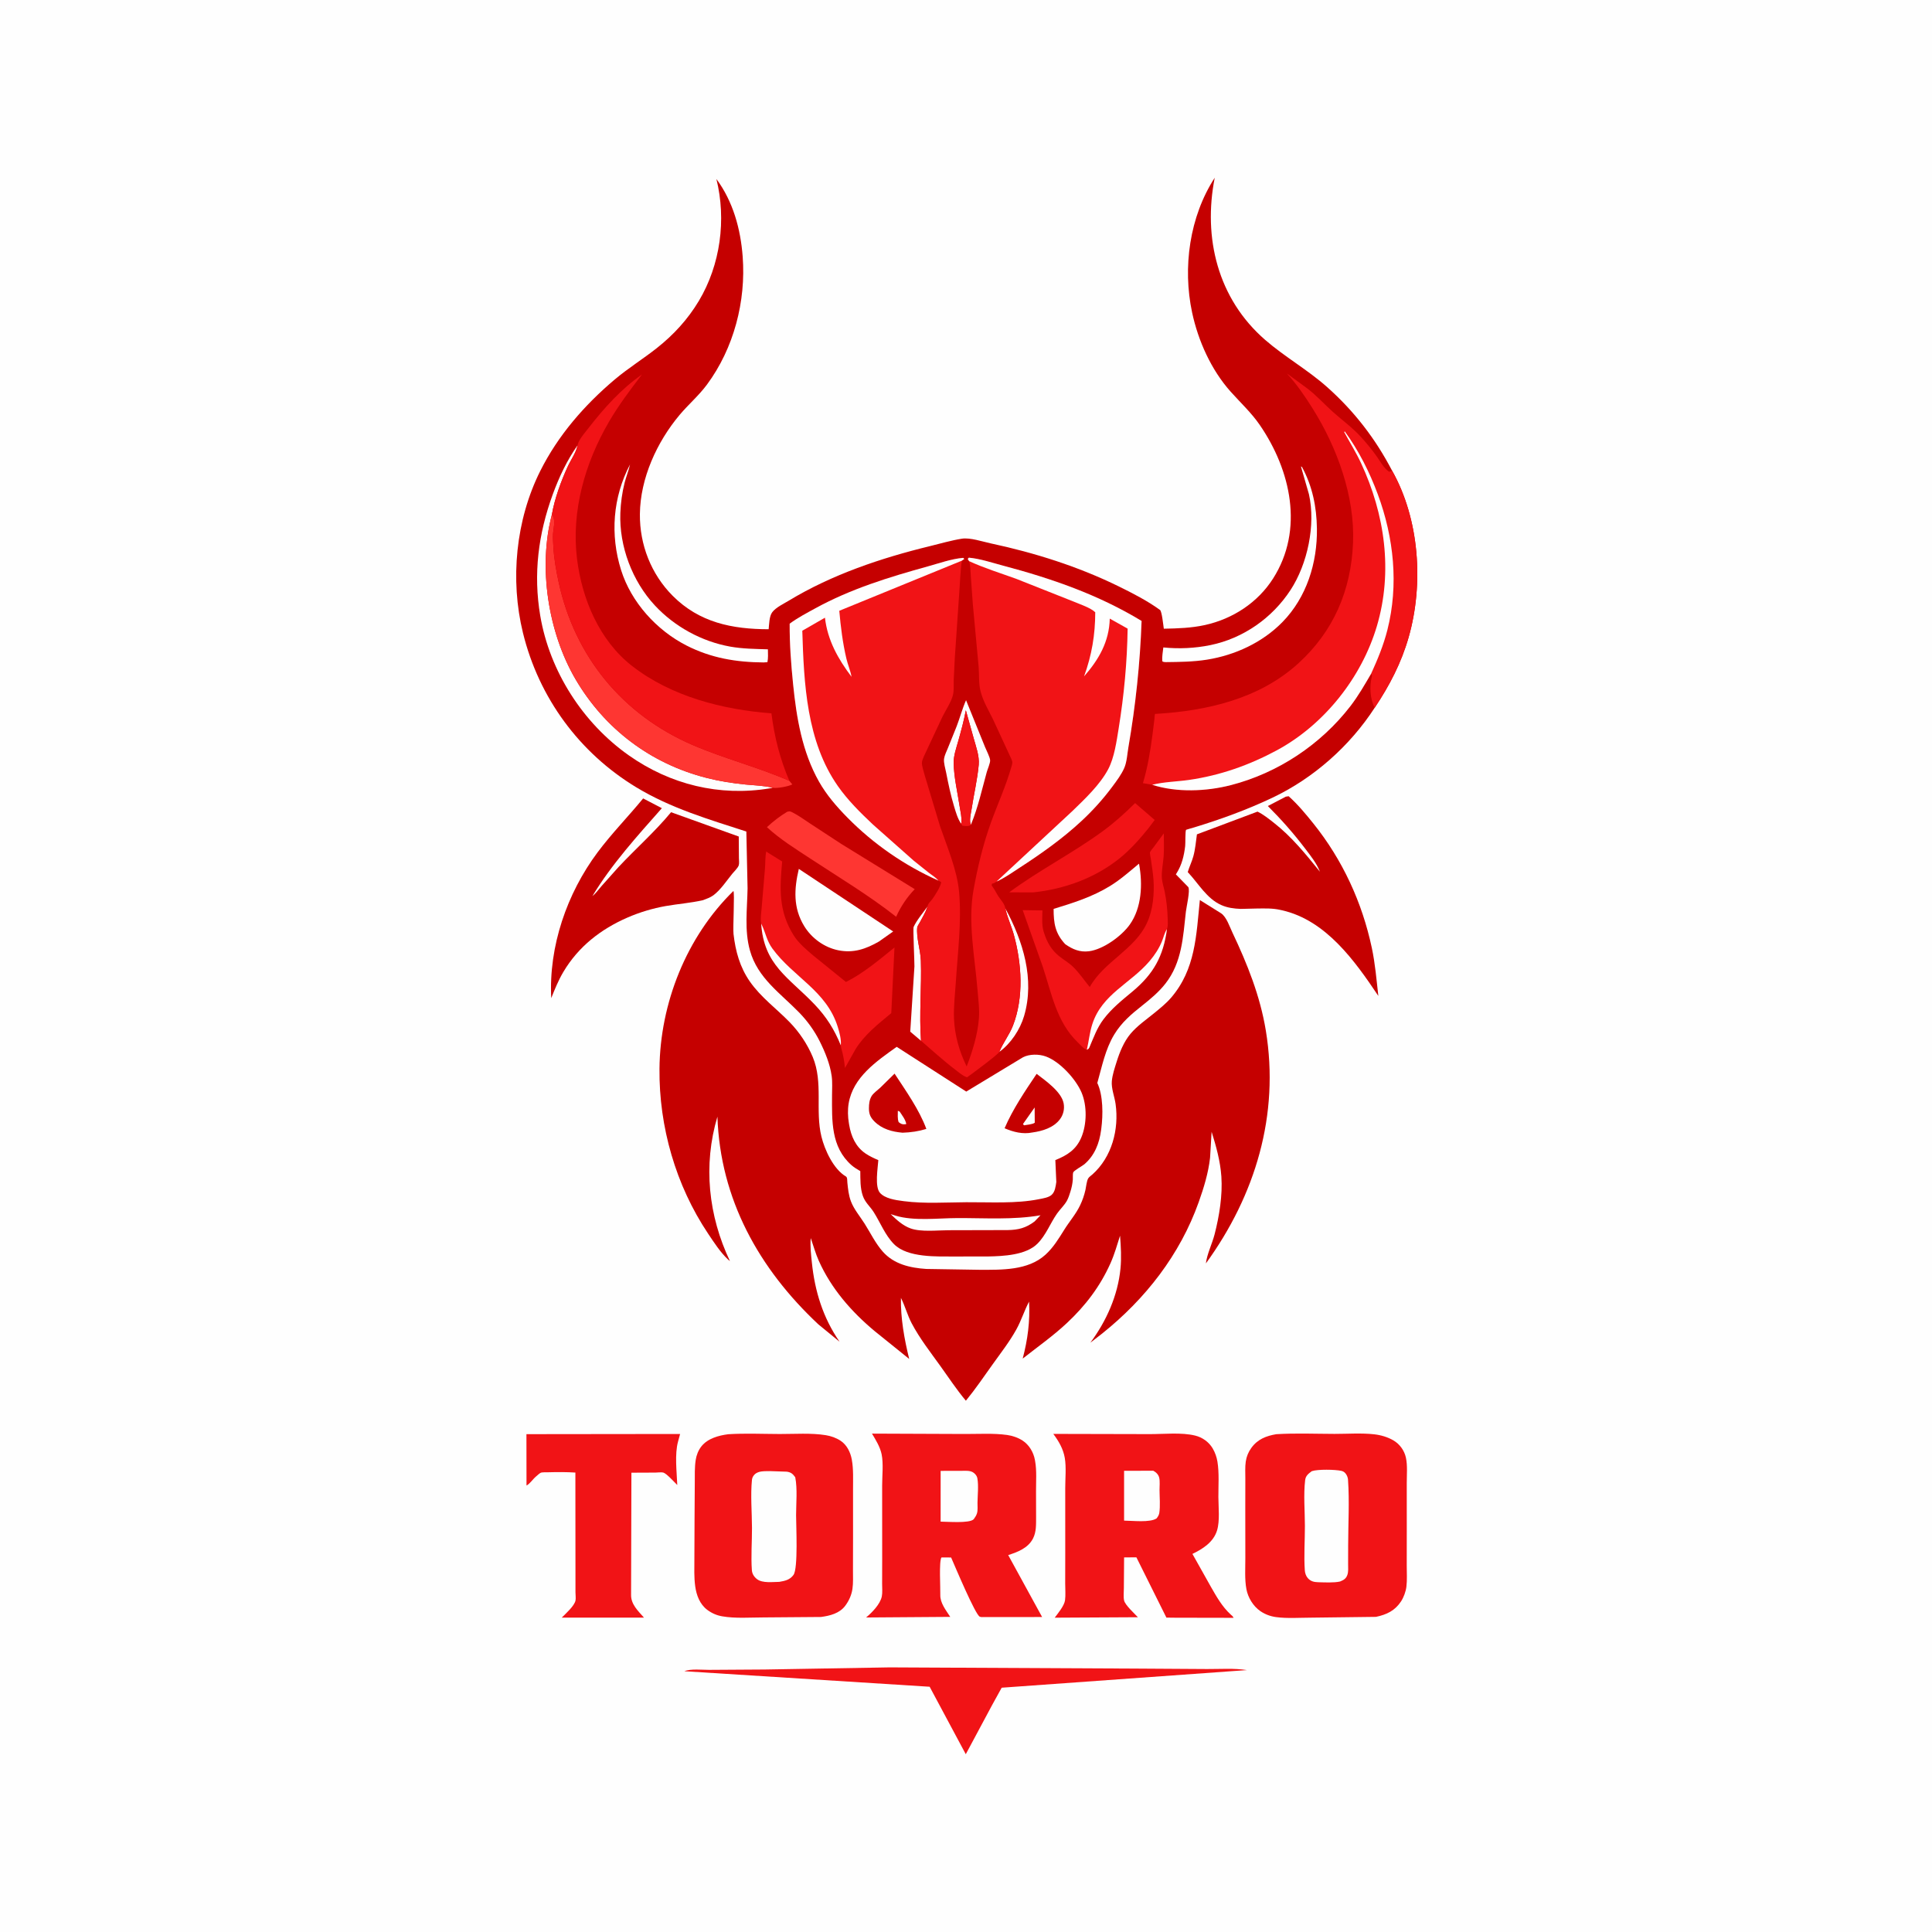 <svg version="1.1" xmlns="http://www.w3.org/2000/svg" style="display: block;" viewBox="0 0 2048 2048" width="1024" height="1024">
<path transform="translate(0,0)" fill="rgb(254,254,254)" d="M -0 -0 L 2048 0 L 2048 2048 L -0 2048 L -0 -0 z"/>
<path transform="translate(0,0)" fill="rgb(241,19,22)" d="M 943.115 1767.49 L 1202.75 1768.76 L 1279.5 1769.24 C 1293.18 1769.32 1308.38 1768.18 1321.83 1770.36 L 1061.83 1789.04 L 1051.59 1807.62 L 1023.77 1859.55 L 985.46 1788.02 L 725.5 1771.57 C 732.111 1768.75 744.386 1770.16 751.574 1770.12 L 810.649 1769.74 L 943.115 1767.49 z"/>
<path transform="translate(0,0)" fill="rgb(197,0,0)" d="M 681.758 846.363 L 701.599 856.71 C 675.748 885.963 648.205 916.288 627.996 949.852 C 631.642 947.008 634.719 942.641 637.773 939.138 L 655.582 919.19 C 673.891 899.628 694.284 881.634 711.359 860.989 L 783.117 886.748 L 783.291 909.565 C 783.3 911.728 783.79 915.336 783.078 917.377 C 782.129 920.097 778.111 923.934 776.251 926.216 C 770.213 933.621 763.819 943.443 756.15 949.091 C 752.991 951.418 748.793 952.845 745.15 954.24 C 732.113 957.197 718.809 958.149 705.665 960.452 C 692.025 962.842 677.875 967.101 665.176 972.633 C 636.823 984.984 613.093 1003.47 597.187 1030.28 C 591.931 1039.13 588.121 1048.53 584.333 1058.08 C 581.585 1003.25 600.906 947.127 633.499 903.465 C 648.419 883.477 665.959 865.629 681.758 846.363 z"/>
<path transform="translate(0,0)" fill="rgb(241,19,22)" d="M 558.043 1520.27 L 720.944 1520.08 L 718.784 1528 C 715.063 1541.49 717.385 1560.04 717.934 1574.17 L 716.891 1573.13 C 714.082 1570.34 706.442 1561.93 703.122 1560.98 C 701.191 1560.43 696.807 1561 694.599 1561.01 L 669.324 1561.12 L 668.972 1690.25 C 668.66 1700.56 676.272 1707.51 682.633 1714.73 L 595.465 1714.76 L 596.186 1714.05 C 600.226 1709.97 608.622 1702.48 610.028 1696.8 C 610.579 1694.57 610.026 1690.34 610.026 1687.9 L 610.019 1665.03 L 609.93 1560.98 C 600.533 1560.36 590.916 1560.42 581.5 1560.66 C 579.668 1560.71 574.76 1560.5 573.237 1561.18 C 571.704 1561.86 569.415 1564.14 568.065 1565.26 C 565.055 1567.75 561.38 1573.23 558.117 1574.71 L 558.043 1520.27 z"/>
<path transform="translate(0,0)" fill="rgb(197,0,0)" d="M 1363.01 844.5 L 1366.01 844.028 C 1375.78 852.776 1384.06 862.788 1392.25 872.986 C 1423.14 911.458 1443.92 956.537 1454.18 1004.77 C 1457.77 1021.65 1459.14 1038.61 1461.08 1055.72 C 1436.25 1018.65 1405.73 975.699 1359.32 965.014 L 1357.5 964.609 C 1349.1 962.645 1340.73 962.99 1332.16 963.073 L 1315.23 963.473 C 1307.97 963.186 1301.13 962.33 1294.44 959.318 C 1279.26 952.481 1270.76 937.086 1259.92 925.387 L 1259.07 924.477 C 1260.71 918.805 1263.39 913.515 1264.97 907.785 C 1267.05 900.282 1267.71 892.152 1268.79 884.45 L 1333.02 860.344 C 1339.17 863.296 1344.99 868.007 1350.34 872.192 C 1369.33 887.034 1384.11 905.434 1399.18 924.048 C 1395.72 915.165 1389.58 907.528 1383.87 900 C 1371.46 883.619 1358.51 868.976 1343.97 854.427 L 1363.01 844.5 z"/>
<path transform="translate(0,0)" fill="rgb(241,19,22)" d="M 1116.54 1519.99 L 1218.68 1520.22 C 1233.77 1520.26 1252.37 1518.2 1266.91 1521.77 C 1274.6 1523.65 1281.48 1528.55 1285.5 1535.39 C 1288.05 1539.73 1289.71 1544.45 1290.53 1549.41 C 1292.49 1561.36 1291.49 1574.79 1291.54 1586.9 C 1291.58 1597.65 1293.27 1612.23 1290.08 1622.45 C 1286.22 1634.84 1274.96 1641.93 1264.03 1647.22 L 1283.47 1681.87 C 1289.47 1692.36 1295.59 1703.27 1304.63 1711.49 C 1305.98 1712.71 1306.92 1713.28 1307.63 1714.96 L 1245.75 1714.84 L 1236.43 1714.73 L 1204.63 1650.84 L 1191.59 1650.92 L 1191.34 1683.5 C 1191.34 1687.39 1190.75 1692.89 1191.58 1696.55 C 1192.7 1701.49 1202.56 1710.38 1206.22 1714.34 L 1118.04 1714.81 C 1121.54 1710.11 1128.18 1702.18 1128.98 1696.34 C 1129.73 1690.79 1129.13 1684.33 1129.15 1678.69 L 1129.21 1646.36 L 1129.19 1577.55 C 1129.18 1567.37 1130.41 1555.46 1128.72 1545.49 C 1127.09 1535.88 1122.28 1527.67 1116.54 1519.99 z"/>
<path transform="translate(0,0)" fill="rgb(254,254,254)" d="M 1191.58 1559.12 L 1222.5 1559.04 C 1225.48 1560.58 1228.07 1563.13 1228.84 1566.56 C 1229.71 1570.41 1229.13 1575.43 1229.15 1579.46 C 1229.18 1587.13 1230.07 1596.34 1228.89 1603.85 C 1228.54 1606.07 1227.39 1607.74 1226.1 1609.5 C 1219.18 1614.32 1200.18 1611.94 1191.58 1611.92 L 1191.58 1559.12 z"/>
<path transform="translate(0,0)" fill="rgb(241,19,22)" d="M 924.344 1519.69 L 1023.15 1520.08 C 1037.73 1520.12 1053.14 1519.12 1067.61 1521.13 C 1073.3 1521.93 1079.18 1523.95 1084 1527.08 C 1090.92 1531.58 1095.54 1539.43 1097.02 1547.44 L 1097.29 1549 C 1099.09 1559.04 1098.19 1570.47 1098.24 1580.7 L 1098.3 1608.06 C 1098.25 1615.85 1098.69 1623.87 1094.97 1631 C 1089.71 1641.08 1078.86 1645.2 1068.74 1648.45 L 1104.7 1714.12 L 1042.75 1714.14 C 1041.2 1714.23 1040.15 1714.29 1038.65 1713.77 C 1034.04 1712.15 1012.21 1660.1 1008.22 1651 L 998 1650.94 C 995.232 1654.98 996.993 1683.48 996.763 1690.5 C 996.477 1699.25 1002.72 1706.81 1007.29 1713.96 L 918.089 1714.6 C 924.37 1709.37 933.059 1700.55 934.755 1692.28 C 935.598 1688.17 935.065 1683.1 935.081 1678.9 L 935.154 1652.65 L 935.117 1574.83 C 935.099 1564.57 936.595 1551.59 934.566 1541.62 C 933.003 1533.93 928.348 1526.33 924.344 1519.69 z"/>
<path transform="translate(0,0)" fill="rgb(254,254,254)" d="M 997.117 1559.19 L 1019.56 1559.14 C 1023.18 1559.15 1027.55 1558.71 1030.87 1560.43 C 1033.39 1561.74 1035.55 1564.3 1036.05 1567.09 C 1037.45 1574.8 1036.29 1585.04 1036.19 1593 C 1036.15 1596.42 1036.64 1600.84 1035.67 1604.08 C 1035 1606.34 1033.86 1608.09 1032.5 1609.98 L 1031.94 1610.64 C 1027.27 1614.95 1004.24 1613.02 997.099 1613 L 997.117 1559.19 z"/>
<path transform="translate(0,0)" fill="rgb(241,19,22)" d="M 771.989 1520.34 C 789.994 1519.21 808.536 1520.06 826.595 1520.11 C 842.361 1520.14 859.792 1518.84 875.321 1521.34 C 880.873 1522.24 886.273 1524.12 890.987 1527.2 C 897.76 1531.62 901.537 1539.49 902.949 1547.22 C 904.835 1557.54 904.223 1568.49 904.255 1578.95 L 904.269 1629.25 L 904.188 1664.49 C 904.154 1670.99 904.558 1677.86 903.632 1684.29 C 902.69 1690.83 899.839 1697.08 895.861 1702.34 C 889.841 1710.29 879.613 1712.84 870.251 1714.06 L 809.454 1714.54 C 795.219 1714.55 779.477 1715.81 765.484 1713.36 C 759.738 1712.36 754.528 1710.08 749.849 1706.6 C 741.78 1700.6 738.259 1691.03 736.93 1681.38 C 735.638 1672.01 736.044 1662.16 736.075 1652.71 L 736.252 1609.74 L 736.498 1571.65 C 736.561 1563.78 736.257 1555.5 737.453 1547.71 C 738.257 1542.47 740.252 1537.32 743.564 1533.15 C 750.208 1524.79 761.844 1521.62 771.989 1520.34 z"/>
<path transform="translate(0,0)" fill="rgb(254,254,254)" d="M 816.304 1559.45 L 834.022 1560.04 C 838.584 1560.69 840.499 1562.44 843.006 1566 C 845.412 1578.44 843.908 1593.41 843.887 1606.14 C 843.869 1616.96 846.209 1662.53 841.124 1669.5 C 837.303 1674.73 832.095 1675.83 826.059 1676.84 C 819.201 1676.89 808.479 1678.4 802.689 1674.12 C 799.535 1671.78 797.304 1668.47 797.016 1664.5 C 795.955 1649.9 797.19 1634.34 797.14 1619.66 C 797.082 1603.12 795.477 1585.05 797.104 1568.67 C 797.309 1566.61 798.246 1564.79 799.636 1563.29 C 803.73 1558.85 810.704 1559.66 816.304 1559.45 z"/>
<path transform="translate(0,0)" fill="rgb(241,19,22)" d="M 1352.85 1520.31 C 1373.26 1519.05 1394.16 1519.94 1414.62 1519.98 C 1428.35 1520 1443.22 1518.89 1456.82 1520.43 C 1463.8 1521.22 1470.98 1523.32 1477.05 1526.86 C 1483.71 1530.75 1488.61 1537.47 1490.29 1545.02 C 1492.17 1553.45 1491.2 1563.55 1491.22 1572.2 L 1491.24 1620.86 L 1491.2 1659.75 C 1491.19 1666.98 1491.72 1674.88 1490.84 1682.05 C 1490.22 1687.09 1488.01 1693.17 1485.23 1697.43 C 1478.76 1707.38 1469.91 1711.57 1458.6 1713.94 L 1389.22 1714.79 C 1377.25 1714.81 1364.45 1715.79 1352.62 1714.19 C 1346.63 1713.38 1340.98 1711.26 1336 1707.84 C 1328.42 1702.62 1322.89 1693.5 1321.23 1684.5 C 1319.28 1673.97 1320.14 1662.24 1320.11 1651.56 L 1320.05 1598.35 L 1320.11 1567.32 C 1320.13 1561.45 1319.7 1555.11 1320.56 1549.3 C 1321.38 1543.85 1323.26 1539.3 1326.46 1534.85 C 1333.06 1525.67 1342.1 1522.15 1352.85 1520.31 z"/>
<path transform="translate(0,0)" fill="rgb(254,254,254)" d="M 1390.54 1559.5 C 1396.95 1557.36 1415.28 1557.67 1422.12 1559.22 C 1424.6 1559.78 1426.29 1561.47 1427.47 1563.63 C 1428.31 1565.18 1428.82 1566.84 1428.95 1568.6 C 1430.55 1591.31 1429.14 1615.18 1429.1 1638 L 1429.05 1657.88 C 1429.04 1661.58 1429.51 1666.02 1428.25 1669.51 C 1426.79 1673.56 1424.32 1674.92 1420.5 1676.47 C 1413.81 1677.96 1404.14 1677.39 1397.21 1677.22 C 1392.8 1677.11 1389.2 1676.22 1386.22 1672.74 C 1384.29 1670.48 1383.35 1667.42 1383.15 1664.5 C 1382.09 1649.16 1383.27 1633.02 1383.25 1617.57 C 1383.24 1601.97 1381.65 1584.31 1383.52 1568.96 C 1384.09 1564.25 1387.03 1562.18 1390.54 1559.5 z"/>
<path transform="translate(0,0)" fill="rgb(197,0,0)" d="M 777.431 944.5 C 778.921 946.518 776.772 983.23 777.564 990.104 C 779.659 1008.3 784.265 1025.22 794.861 1040.43 C 806.627 1057.32 823.093 1069.16 837.253 1083.75 C 847.341 1094.15 855.964 1107.05 861.543 1120.45 C 872.853 1147.62 863.932 1176.94 870.739 1204.81 C 874.203 1219 883.549 1239.42 896.732 1247.13 C 898.377 1248.1 898.028 1251.55 898.221 1253.45 C 898.921 1260.31 899.567 1266.99 902.031 1273.5 C 905.193 1281.86 911.725 1289.54 916.5 1297.09 C 922.755 1306.98 927.974 1317.91 935.753 1326.73 C 947.58 1340.14 964.722 1344.02 981.837 1345.14 L 1038.43 1346.04 C 1061.85 1346.05 1089.68 1346.89 1108.17 1330.09 C 1116.61 1322.42 1122.33 1312.91 1128.31 1303.33 C 1133.83 1294.49 1140.47 1287.09 1145.01 1277.57 C 1147.53 1272.29 1149.31 1267.08 1150.62 1261.38 C 1151.36 1258.13 1151.89 1251.62 1153.67 1248.95 C 1154.6 1247.53 1156.65 1246.16 1157.92 1245.03 C 1178.66 1226.6 1186.34 1197.2 1182.57 1170.25 C 1181.48 1162.48 1177.88 1153.77 1178.59 1146 C 1179.23 1139.14 1181.62 1132.17 1183.66 1125.62 C 1186.85 1115.39 1191.36 1104.23 1198.32 1095.94 C 1205.48 1087.39 1214.9 1081 1223.48 1073.97 C 1229.66 1068.91 1236.17 1063.7 1241.39 1057.63 C 1267.3 1027.47 1268.07 991.734 1271.9 954.094 L 1294.45 968.162 C 1300.19 972.1 1303.46 982.307 1306.38 988.462 C 1322.27 1021.95 1335.79 1055.71 1341.84 1092.5 C 1356.51 1181.71 1330.75 1267.04 1278.31 1339.26 C 1279.43 1329.49 1285 1318.24 1287.51 1308.5 C 1292.48 1289.18 1296.09 1267.07 1294.7 1247.14 C 1293.55 1230.81 1289.22 1215.26 1284.36 1199.73 L 1282.71 1227.34 C 1280.9 1243.41 1276.06 1259.21 1270.65 1274.38 C 1250.79 1330.1 1214.21 1376.9 1168.36 1413.59 L 1155.82 1423.32 C 1172.79 1400.49 1184.94 1373.34 1187.74 1344.87 C 1188.9 1333.12 1188.19 1321.63 1187.3 1309.9 C 1184.13 1319.82 1181.44 1329.51 1177.17 1339.07 C 1166.13 1363.75 1150.57 1384.15 1130.88 1402.56 C 1116.46 1416.06 1099.65 1427.94 1084.1 1440.17 C 1089.41 1420.09 1091.98 1400.56 1090.86 1379.77 C 1085.77 1389.31 1082.67 1399.74 1077.35 1409.31 C 1070.1 1422.35 1061.11 1433.86 1052.47 1445.94 C 1043.12 1459 1034.06 1472.39 1023.88 1484.81 C 1014.05 1473.11 1005.72 1460.41 996.819 1448.02 C 986.219 1433.27 975.005 1418.96 966.469 1402.85 C 961.828 1394.08 959.473 1384.53 955.02 1375.81 C 954.604 1397.25 958.644 1419.73 963.788 1440.53 L 927.15 1411 C 902.507 1390.45 881.113 1365.94 867.937 1336.44 C 864.492 1328.73 862.211 1320.38 859.436 1312.4 C 858.624 1321.03 859.728 1329.74 860.61 1338.34 C 863.729 1368.8 872.452 1396.94 889.931 1422.23 L 867.488 1403.86 C 804.476 1344.83 763.451 1271.22 760.488 1183.69 C 745.152 1235.16 750.922 1288.78 773.754 1336.79 L 771.846 1335.23 C 763.578 1327.48 756.886 1317.07 750.612 1307.7 C 716.355 1256.54 698.491 1194.35 699.076 1132.87 C 699.735 1063.49 727.61 993.21 777.431 944.5 z"/>
<path transform="translate(0,0)" fill="rgb(197,0,0)" d="M 1457.22 750.258 C 1430.82 790.942 1392.39 824.977 1348.53 845.748 C 1321.74 858.435 1293.26 868.81 1264.91 877.35 C 1264 877.624 1257.37 879.492 1257.28 879.628 C 1256.27 881.264 1256.7 893.868 1256.33 896.925 C 1255.08 907.247 1252.85 916.695 1247.28 925.569 L 1246.46 926.863 L 1259.67 940.393 C 1261.74 944.025 1257.64 961.528 1257.1 966.319 C 1254.07 993.237 1252.96 1020.15 1235.5 1042.54 C 1228.6 1051.39 1219.83 1058.78 1211.06 1065.71 C 1199.35 1074.96 1188.95 1083.72 1181.12 1096.66 C 1171.54 1112.5 1168.19 1130.47 1163.19 1148 C 1169.48 1161.2 1169.3 1181.91 1167.44 1196.17 L 1167.19 1198 C 1165.36 1211.94 1160.41 1224.73 1149.51 1234.13 C 1147.43 1235.93 1138.25 1240.82 1137.6 1242.93 C 1137.04 1244.74 1137.38 1248.33 1137.23 1250.34 C 1136.9 1254.87 1135.94 1259.24 1134.57 1263.56 C 1133.61 1266.61 1132.58 1269.82 1131.07 1272.64 C 1128.4 1277.6 1123.75 1281.79 1120.5 1286.43 C 1113.18 1296.88 1108.93 1309.11 1099.73 1318.35 C 1087.6 1330.52 1063.62 1331.59 1047.45 1331.9 L 1012.9 1331.95 C 993.791 1331.86 962.117 1333.52 947.634 1318.8 C 938.172 1309.18 933.261 1296.07 926.112 1284.81 C 922.109 1278.51 917.047 1274.83 914.54 1267.38 C 911.74 1259.06 912.075 1250.1 911.946 1241.43 C 908.725 1239.54 905.481 1237.63 902.668 1235.16 C 880.609 1215.78 881.97 1187.83 881.993 1161.2 C 881.998 1154.53 882.537 1147.3 881.627 1140.71 C 879.858 1127.91 874.611 1115.16 868.862 1103.67 C 863.347 1092.66 855.88 1082.31 847.299 1073.47 C 827.131 1052.7 803.211 1036.93 794.975 1007.56 C 788.958 986.093 792.094 963.61 792.459 941.688 L 791.161 881.452 C 750.995 868.459 711.219 856.764 674.739 834.735 C 614.147 798.146 571.185 739.627 554.345 670.815 C 540.582 614.576 546.669 551.182 572.691 499.25 C 591.616 461.482 619.383 429.57 651.468 402.435 C 665.615 390.471 681.477 380.632 696.023 369.173 C 713.92 355.075 729.064 338.614 740.791 319.014 C 763.695 280.736 770.118 232.829 759.411 189.731 C 777.115 213.663 785.037 242.64 787.271 272.02 C 790.871 319.39 777.869 369.258 749.424 407.668 C 740.709 419.436 729.815 428.637 720.475 439.75 C 696.332 468.473 678.665 507.092 678.309 545 C 678.005 577.286 690.168 608.558 713.018 631.517 C 741.339 659.975 776.155 666.97 814.801 667.014 C 815.343 661.766 815.405 653.32 818.55 649.076 C 822.376 643.915 830.654 640.064 836.113 636.755 C 881.677 609.135 934.124 591.461 985.64 578.953 C 996.795 576.245 1008.32 572.831 1019.61 571.041 C 1028.32 569.662 1041.42 574.123 1050 575.955 C 1096.75 585.938 1142.83 600.483 1185.79 621.542 C 1200.57 628.788 1216.31 636.869 1229.65 646.577 C 1231.7 648.071 1233.13 663.004 1233.69 666.45 C 1248.43 666.184 1262.87 665.752 1277.34 662.553 C 1306.83 656.031 1333.27 638.809 1349.54 613.228 C 1382.48 561.463 1368.36 498.502 1335.45 450.531 C 1326.47 437.44 1314.84 426.752 1304.33 414.945 C 1283.87 391.944 1270.11 361.265 1263.7 331.328 C 1253.49 283.583 1260.92 229.611 1287.66 188.421 C 1275.11 252.028 1290.78 316.571 1341.1 360.28 C 1361.91 378.36 1386.1 391.897 1406.73 410.246 C 1435.47 435.818 1457.98 464.932 1475.73 499.047 C 1504.74 550.572 1509.28 619.065 1493.28 675.306 C 1485.52 702.578 1472.93 726.759 1457.22 750.258 z"/>
<path transform="translate(0,0)" fill="rgb(254,254,254)" d="M 1065.76 963.057 C 1084.43 997.6 1097.08 1038.05 1085.56 1077.06 C 1081.33 1091.39 1071.5 1106.26 1059.33 1115.03 C 1063.19 1105.47 1069.91 1097.1 1073.77 1087.22 C 1085.45 1057.21 1083.12 1021.39 1074.69 990.83 C 1072.19 981.772 1068.1 973.195 1065.98 964.073 L 1065.76 963.057 z"/>
<path transform="translate(0,0)" fill="rgb(254,254,254)" d="M 976.315 1103.26 L 964.903 1093.61 L 969.334 1024.42 C 969.406 1019.71 967.763 984.182 968.426 982.695 C 971.573 975.646 978.615 967.368 983.146 961.033 L 982.864 961.883 C 980.995 967.309 977.965 972.254 975.304 977.322 C 974.657 978.556 972.451 981.753 972.315 983.01 C 971.143 993.851 975.759 1007.02 976.139 1018.3 C 977.084 1046.43 974.218 1075.3 976.315 1103.26 z"/>
<path transform="translate(0,0)" fill="rgb(254,254,254)" d="M 944.133 1287.01 L 949.28 1288.62 C 968.717 1294.57 994.304 1291.28 1014.65 1291.21 C 1043.65 1291.1 1074.45 1293.25 1102.99 1288.22 L 1096.73 1294.77 C 1087.48 1301.76 1079.44 1303.77 1068.05 1303.94 L 1005.63 1304.09 C 993.78 1304.1 976.482 1306.15 965.366 1302.22 C 957.068 1299.29 950.315 1293.02 944.133 1287.01 z"/>
<path transform="translate(0,0)" fill="rgb(254,254,254)" d="M 1018.84 873.165 C 1015.18 867.891 1013.32 861.255 1011.47 855.16 C 1007.85 843.261 1005.33 831.196 1002.95 819 C 1002.16 814.935 1000.16 808.446 1000.73 804.37 C 1001.25 800.671 1003.34 796.566 1004.75 793.121 L 1014.09 769.921 C 1017.57 760.875 1020.14 751.061 1024.05 742.248 L 1044.25 792.045 C 1045.56 795.371 1049.42 802.599 1049.58 805.973 C 1049.72 808.92 1046.84 815.412 1045.99 818.5 C 1040.94 836.82 1036.74 855.898 1029.49 873.513 L 1029.16 874.213 C 1027.21 869.905 1029.16 862.656 1029.88 857.945 C 1032.25 842.311 1036.07 826.404 1037.5 810.67 C 1038.34 801.37 1034.46 791.044 1032.01 782.162 L 1023.84 752.925 C 1021.76 763.937 1018.84 774.617 1015.82 785.394 C 1013.75 792.771 1010.79 801.037 1010.92 808.746 C 1011.19 823.921 1015 839.855 1017.27 854.888 C 1018.03 859.977 1019.82 867.143 1019.07 872.167 L 1018.84 873.165 z"/>
<path transform="translate(0,0)" fill="rgb(241,19,22)" d="M 1018.84 873.165 L 1019.07 872.167 C 1019.82 867.143 1018.03 859.977 1017.27 854.888 C 1015 839.855 1011.19 823.921 1010.92 808.746 C 1010.79 801.037 1013.75 792.771 1015.82 785.394 C 1018.84 774.617 1021.76 763.937 1023.84 752.925 L 1032.01 782.162 C 1034.46 791.044 1038.34 801.37 1037.5 810.67 C 1036.07 826.404 1032.25 842.311 1029.88 857.945 C 1029.16 862.656 1027.21 869.905 1029.16 874.213 L 1028.24 874.967 C 1025.74 876.124 1022.6 875.582 1020.02 875.226 L 1018.84 873.165 z"/>
<path transform="translate(0,0)" fill="rgb(254,254,254)" d="M 667.858 492.34 C 666.431 498.863 663.784 505.135 662.138 511.625 C 659.49 522.071 658.001 533.047 657.595 543.803 C 656.266 579.019 670.211 616.03 694.187 641.8 C 715.054 664.228 743.729 679.978 773.961 685.417 C 787.157 687.792 800.648 687.894 814.012 688.314 C 814.066 692.823 814.428 697.492 813.5 701.922 L 809.5 702.215 C 780.377 702.007 753.981 697.633 727.797 684.312 C 696.089 668.181 669.104 638.454 658.379 604.313 C 646.617 566.869 649.593 527.088 667.858 492.34 z"/>
<path transform="translate(0,0)" fill="rgb(254,254,254)" d="M 1379.06 494.5 L 1380.13 494.987 C 1391.21 515.382 1395.65 537.169 1395.99 560.238 C 1396.52 596.553 1385.11 633.234 1359.35 659.517 C 1338.17 681.117 1309.21 694.505 1279.48 699.263 C 1264.98 701.586 1250.4 701.717 1235.75 701.883 C 1233.89 701.86 1233.62 701.791 1232.06 701 C 1231.69 696.14 1232.61 691.146 1233.17 686.316 C 1249.79 687.972 1266.8 687.194 1283.14 683.825 C 1317.98 676.637 1348.58 655.147 1367.97 625.5 C 1386.08 597.808 1394.83 556.429 1387.54 523.928 L 1379.06 494.5 z"/>
<path transform="translate(0,0)" fill="rgb(241,19,22)" d="M 1203.26 851.294 L 1224.04 869.194 L 1217.08 878.398 C 1208.17 889.427 1198.11 900.774 1187.02 909.695 C 1160.73 930.823 1128.5 942.461 1095.25 945.973 L 1069.82 945.901 C 1101.29 922.608 1136.7 904.601 1168.42 881.5 C 1181.04 872.309 1192.19 862.262 1203.26 851.294 z"/>
<path transform="translate(0,0)" fill="rgb(254,254,254)" d="M 846.781 921.063 L 946.824 987.402 L 931.69 998.078 C 917.884 1006 904.63 1010.63 888.449 1007.3 C 873.646 1004.25 860.346 994.532 852.5 981.718 C 840.638 962.346 841.779 942.373 846.781 921.063 z"/>
<path transform="translate(0,0)" fill="rgb(254,254,254)" d="M 1207.33 915.556 L 1207.54 916.285 C 1211.37 937.255 1210.31 962.263 1197.6 980.121 C 1188.88 992.363 1169.52 1006.41 1154.38 1008.37 C 1144.7 1009.62 1136.8 1006.26 1129.15 1000.83 C 1118.47 989.295 1116.88 978.636 1116.87 963.464 C 1137.67 957.115 1157.86 950.747 1176.58 939.27 C 1187.56 932.531 1197.46 923.805 1207.33 915.556 z"/>
<path transform="translate(0,0)" fill="rgb(254,254,254)" d="M 819.115 835.042 L 816.007 835.688 C 762.735 844.506 710.517 831.72 666.511 800.682 C 617.714 766.264 582.641 711.5 572.682 652.698 C 565.176 608.381 570.605 566.002 585.966 524 C 592.554 505.987 601.1 487.743 612.238 472.063 C 610.795 479.64 605.036 487.559 601.789 494.653 C 594.682 510.187 587.892 528.723 584.994 545.559 C 570.252 601.32 581.128 670.507 610.021 719.906 C 640.884 772.674 689.79 809.557 749.125 824.643 C 762.761 828.111 776.288 830.235 790.269 831.633 C 799.787 832.586 809.835 832.756 819.115 835.042 z"/>
<path transform="translate(0,0)" fill="rgb(254,54,50)" d="M 834.473 860.5 C 837.175 859.864 837.401 859.859 840 861.157 C 846.502 864.405 852.777 869.084 858.901 873.065 L 891.885 894.645 L 969.655 942.546 C 961.282 951.29 954.91 960.823 949.946 971.805 C 921.352 949.242 889.273 930.056 858.83 910.039 C 843.077 899.681 826.871 889.671 812.982 876.837 C 819.609 870.67 826.7 865.148 834.473 860.5 z"/>
<path transform="translate(0,0)" fill="rgb(254,54,50)" d="M 819.115 835.042 C 809.835 832.756 799.787 832.586 790.269 831.633 C 776.288 830.235 762.761 828.111 749.125 824.643 C 689.79 809.557 640.884 772.674 610.021 719.906 C 581.128 670.507 570.252 601.32 584.994 545.559 L 586.089 547.162 C 589.034 552.001 586.464 561.066 586.208 566.5 C 586.007 570.767 586.388 575.213 586.606 579.482 C 587.238 591.875 589.519 604.674 592.128 616.793 C 609.149 695.858 659.847 757.61 734.11 789.68 C 767.574 804.132 803.324 813.103 836.755 827.698 L 839.875 831.5 C 836.406 833.549 823.105 836.067 819.115 835.042 z"/>
<path transform="translate(0,0)" fill="rgb(241,19,22)" d="M 1152.11 1112.76 L 1150.47 1112.13 C 1147.66 1110.58 1144.59 1106.96 1142.28 1104.73 C 1119.92 1083.18 1114.68 1052.8 1105.29 1024.52 L 1084.1 964.778 L 1105.01 965.094 C 1104.91 972.261 1104.17 980.655 1106.3 987.544 L 1106.79 989 C 1109.76 998.626 1114.53 1006.93 1122.43 1013.35 C 1127.4 1017.4 1133.01 1020.48 1137.62 1025 C 1144.06 1031.31 1149.44 1039.32 1155.16 1046.31 C 1170.27 1019.27 1202.84 1006.56 1215.7 978.581 L 1216.31 977.213 C 1222.19 964.291 1223.74 947.076 1222.77 933 C 1222.26 925.531 1221.02 918.128 1219.97 910.721 C 1219.8 909.455 1218.69 904.423 1219.07 903.406 C 1219.64 901.879 1221.92 899.4 1222.93 897.987 L 1233.68 883.404 C 1233.71 891.461 1234.07 899.701 1233.51 907.735 C 1233 915.018 1231.05 923.852 1231.64 931.003 C 1232.02 935.695 1233.67 940.53 1234.61 945.157 C 1236.56 954.747 1237.58 964.572 1237.82 974.35 C 1237.9 977.882 1238.31 981.555 1237.03 984.905 C 1233.17 1013.71 1222.76 1032.47 1200.34 1051.13 C 1189.31 1060.32 1178.37 1068.99 1169.66 1080.58 C 1162.71 1089.84 1159.39 1099.63 1154.86 1110.1 C 1154.27 1111.48 1153.56 1112.22 1152.11 1112.76 z"/>
<path transform="translate(0,0)" fill="rgb(254,254,254)" d="M 1152.11 1112.76 C 1154.26 1103.57 1154.99 1094.61 1157.94 1085.5 C 1168.26 1053.72 1198.46 1042.56 1218.71 1018.68 C 1224.02 1012.41 1228.57 1005.51 1231.7 997.878 C 1233.49 993.517 1234.36 988.841 1237.03 984.905 C 1233.17 1013.71 1222.76 1032.47 1200.34 1051.13 C 1189.31 1060.32 1178.37 1068.99 1169.66 1080.58 C 1162.71 1089.84 1159.39 1099.63 1154.86 1110.1 C 1154.27 1111.48 1153.56 1112.22 1152.11 1112.76 z"/>
<path transform="translate(0,0)" fill="rgb(241,19,22)" d="M 806.887 979.031 C 805.823 973.431 807.009 967.792 807.405 962.156 L 810.849 921.312 C 811.395 915.158 810.995 908.603 812.278 902.58 L 813.653 903.619 L 829.134 913.21 C 826.514 942.136 825.173 965.639 841.269 991.436 C 846.33 999.547 854.757 1006.71 862.048 1012.86 L 896.729 1040.93 C 915.11 1031.83 932.297 1017.25 948.187 1004.36 L 944.794 1073.94 C 931.096 1085.36 916.538 1096.68 907.009 1112 L 895.713 1132.12 C 894.985 1125.14 893.883 1118.32 891.874 1111.6 C 891.506 1110.37 891.334 1109.36 891.293 1108.08 C 884.522 1091.37 876.025 1077.85 863.508 1064.74 C 836.052 1035.98 809.763 1023.19 806.887 979.031 z"/>
<path transform="translate(0,0)" fill="rgb(254,254,254)" d="M 806.887 979.031 L 807.745 980.859 C 811.634 989.367 813.005 997.595 818.73 1005.45 C 840.835 1035.77 876.063 1050.11 888.04 1088.5 C 889.865 1094.35 891.893 1101.89 891.293 1108.08 C 884.522 1091.37 876.025 1077.85 863.508 1064.74 C 836.052 1035.98 809.763 1023.19 806.887 979.031 z"/>
<path transform="translate(0,0)" fill="rgb(241,19,22)" d="M 612.238 472.063 L 612.506 470.829 C 614.171 465.21 620.239 458.403 623.909 453.679 C 640.409 432.446 658.388 412.382 680.563 396.919 C 668.185 413.004 655.787 429.521 645.552 447.075 C 620.133 490.669 605.406 541.852 611.688 592.522 C 616.961 635.045 635.337 678.937 669.989 705.923 C 711.536 738.28 765.932 752.268 817.739 756.152 C 820.899 781.146 826.805 804.529 836.755 827.698 C 803.324 813.103 767.574 804.132 734.11 789.68 C 659.847 757.61 609.149 695.858 592.128 616.793 C 589.519 604.674 587.238 591.875 586.606 579.482 C 586.388 575.213 586.007 570.767 586.208 566.5 C 586.464 561.066 589.034 552.001 586.089 547.162 L 584.994 545.559 C 587.892 528.723 594.682 510.187 601.789 494.653 C 605.036 487.559 610.795 479.64 612.238 472.063 z"/>
<path transform="translate(0,0)" fill="rgb(254,254,254)" d="M 950.541 1109.69 L 1024.27 1157.12 L 1084.35 1120.79 C 1091.23 1117.2 1101.32 1117.25 1108.62 1119.89 C 1123.44 1125.24 1140.5 1143.89 1146.54 1158.23 C 1152.45 1172.27 1152.14 1191.77 1146.25 1205.71 C 1140.78 1218.65 1131.32 1224.71 1118.71 1229.73 L 1119.74 1252.96 C 1119.03 1257.59 1118.45 1263.36 1114.72 1266.65 C 1111.5 1269.5 1105.68 1270.32 1101.53 1271.16 C 1076.89 1276.11 1049.41 1274.25 1024.29 1274.42 C 1002.8 1274.56 979.77 1276.1 958.456 1273.33 L 956.5 1273.07 C 948.999 1272.11 938.141 1270.46 932.831 1264.5 C 927.092 1258.05 930.498 1238.24 931.062 1229.8 C 926.374 1227.74 921.714 1225.64 917.469 1222.74 C 907.033 1215.63 902.188 1204.49 900.158 1192.43 L 899.84 1190.5 C 898.706 1183.84 898.481 1176.4 899.602 1169.71 C 904.271 1141.84 929.065 1125.04 950.541 1109.69 z"/>
<path transform="translate(0,0)" fill="rgb(197,0,0)" d="M 948.283 1138.09 C 960.147 1156.18 974.511 1176.39 981.962 1196.7 C 973.638 1199.27 965.437 1200.42 956.759 1200.72 C 945.634 1199.74 935.044 1196.9 926.93 1188.79 C 922.642 1184.5 921.049 1180.74 921.11 1174.65 C 921.154 1170.28 921.577 1166.07 923.736 1162.2 C 925.562 1158.92 930.221 1155.67 932.981 1153.13 L 948.283 1138.09 z"/>
<path transform="translate(0,0)" fill="rgb(254,254,254)" d="M 951.738 1177.5 L 953.663 1178.29 C 956.272 1182.36 959.815 1186.7 960.697 1191.5 L 959.686 1191.74 C 956.388 1192.14 955.169 1191.41 952.608 1189.5 C 951.246 1185.94 951.754 1181.29 951.738 1177.5 z"/>
<path transform="translate(0,0)" fill="rgb(197,0,0)" d="M 1098.87 1138.33 C 1108.4 1145.66 1125.25 1157.33 1127.51 1169.64 C 1128.59 1175.52 1127.23 1181.54 1123.67 1186.34 C 1116.89 1195.49 1104.92 1199.02 1094.24 1200.49 C 1084.14 1202.56 1074.14 1199.97 1064.91 1196 C 1073.62 1175.67 1086.58 1156.65 1098.87 1138.33 z"/>
<path transform="translate(0,0)" fill="rgb(254,254,254)" d="M 1096.76 1173.95 L 1096.89 1190.15 C 1094.31 1191.97 1088.71 1192.27 1085.5 1192.88 L 1084.38 1191.54 L 1096.76 1173.95 z"/>
<path transform="translate(0,0)" fill="rgb(241,19,22)" d="M 1221.36 831.906 L 1211.55 830.179 C 1216.6 813.421 1219.38 796.098 1221.68 778.77 L 1223.72 762.429 C 1223.83 761.484 1224.01 757.4 1224.39 756.789 C 1224.56 756.529 1225.01 756.753 1225.32 756.735 C 1279.62 753.515 1335.01 740.795 1376.3 703.179 C 1413.77 669.046 1432.21 625.724 1434.28 575.338 C 1436.32 526.017 1417.18 473.866 1391.21 432.669 C 1382.91 419.491 1374.65 407.374 1364.11 395.879 L 1384.98 411.185 C 1395.23 418.745 1403.71 428.43 1413.21 436.893 C 1423 445.621 1433.61 453.259 1442.5 463.008 C 1448.16 469.22 1453.96 476.245 1458.87 483.063 C 1463 488.807 1466.63 496.029 1472.5 500.107 L 1475.73 499.047 C 1504.74 550.572 1509.28 619.065 1493.28 675.306 C 1485.52 702.578 1472.93 726.759 1457.22 750.258 C 1452.37 741.284 1451.57 727.34 1454.12 717.574 C 1454.55 715.951 1454.08 715.699 1453.42 714.199 C 1446.57 725.91 1439.77 737.79 1431.47 748.551 C 1400.05 789.279 1354.7 819.38 1304.87 832.247 C 1278.62 839.024 1247.28 840.262 1221.36 831.906 z"/>
<path transform="translate(0,0)" fill="rgb(254,254,254)" d="M 1221.36 831.906 C 1233.6 828.777 1247.8 828.565 1260.44 826.747 C 1293.36 822.011 1324.25 811.111 1353.48 795.36 C 1403.63 768.33 1443.34 718.265 1459.5 663.868 C 1476.73 605.866 1468 545.12 1442.72 490.819 C 1437.48 479.569 1430.82 468.917 1424.91 458 L 1425.5 457.321 C 1440.29 477.565 1451.81 500.502 1460.51 523.951 C 1477.56 569.919 1482.79 619.969 1470.68 667.805 C 1466.59 683.948 1460.32 699.09 1453.42 714.199 C 1446.57 725.91 1439.77 737.79 1431.47 748.551 C 1400.05 789.279 1354.7 819.38 1304.87 832.247 C 1278.62 839.024 1247.28 840.262 1221.36 831.906 z"/>
<path transform="translate(0,0)" fill="rgb(241,19,22)" d="M 1027.24 594.805 L 1025.82 592.5 L 1027 591.148 C 1038.98 592.225 1051.61 596.512 1063.3 599.613 C 1114.83 613.277 1164.32 630.411 1210.13 658.235 C 1208.53 703.128 1203.79 747.864 1196.14 792.15 C 1194.96 798.942 1194.54 807.693 1191.79 814 C 1188.69 821.097 1183.79 827.551 1179.21 833.742 C 1169.46 846.918 1158.44 859.112 1146.44 870.275 C 1126.26 889.04 1103.64 905.026 1080.55 919.989 C 1072.81 925.006 1064.82 930.814 1056.35 934.487 L 1055.33 935.255 C 1053.98 936.188 1053.07 936.442 1051.5 936.773 C 1051.2 939.378 1050.89 938.175 1052.35 940.223 C 1054.61 943.385 1056.22 946.914 1058.34 950.157 C 1061.09 954.346 1064.88 957.933 1065.76 963.057 L 1065.98 964.073 C 1068.1 973.195 1072.19 981.772 1074.69 990.83 C 1083.12 1021.39 1085.45 1057.21 1073.77 1087.22 C 1069.91 1097.1 1063.19 1105.47 1059.33 1115.03 C 1058.4 1117.58 1029.34 1139.05 1025.19 1141.97 C 1020.91 1140.82 1016.08 1136.52 1012.51 1133.81 C 999.91 1124.25 988.327 1113.52 976.315 1103.26 C 974.218 1075.3 977.084 1046.43 976.139 1018.3 C 975.759 1007.02 971.143 993.851 972.315 983.01 C 972.451 981.753 974.657 978.556 975.304 977.322 C 977.965 972.254 980.995 967.309 982.864 961.883 L 983.146 961.033 C 983.619 957.621 986.319 955.836 988.241 953.172 C 991.131 949.169 997.153 939.866 997.711 935.094 L 994.807 933.483 C 958.863 917.47 925.923 894.691 898.317 866.671 C 886.965 855.149 876.131 842.627 868.154 828.495 C 850.335 796.924 844.337 760.972 840.727 725.378 C 838.548 703.89 836.964 682.748 837.079 661.143 C 845.501 654.904 854.969 649.961 864.143 644.927 C 901.953 624.178 942.213 611.871 983.532 600.412 C 995.624 597.058 1008.52 592.427 1021 591.338 L 1022.22 592.5 L 1019.62 594.332 C 1017.9 605.704 1017.71 617.415 1016.81 628.894 L 1012.12 697.662 L 1010.98 720.983 C 1010.86 725.916 1011.32 731.731 1010.21 736.537 C 1008.46 744.019 1002.59 752.65 999.117 759.604 L 982.186 795.74 C 980.728 799.037 977.648 804.685 977.289 808.139 C 976.941 811.474 979.368 818.437 980.234 821.885 L 996.453 875.771 C 1004.05 897.856 1014.57 922.154 1016.68 945.5 C 1019.53 977.195 1015.15 1010.5 1013.14 1042.2 C 1012.36 1054.47 1010.77 1067.33 1011.27 1079.59 C 1012.01 1097.52 1016.84 1114.42 1024.7 1130.46 C 1030.88 1114.6 1036.24 1097 1037.66 1080 C 1038.5 1069.83 1036.99 1059.2 1036.17 1049.04 C 1033.34 1014.15 1025.78 977.884 1031.99 943.251 C 1036.3 919.229 1042.2 894.748 1050.5 871.8 C 1057.59 852.21 1066.4 833.043 1072.09 813 C 1073.23 808.998 1073.68 808.226 1072.03 804.461 L 1052.65 762.577 C 1048.33 753.654 1042.54 744.063 1039.92 734.5 L 1039.43 732.793 C 1037.36 725.085 1038.05 715.041 1037.41 706.986 L 1031.24 640.5 L 1029.1 610.791 C 1028.73 605.817 1028.82 599.512 1027.24 594.805 z"/>
<path transform="translate(0,0)" fill="rgb(254,254,254)" d="M 994.807 933.483 C 958.863 917.47 925.923 894.691 898.317 866.671 C 886.965 855.149 876.131 842.627 868.154 828.495 C 850.335 796.924 844.337 760.972 840.727 725.378 C 838.548 703.89 836.964 682.748 837.079 661.143 C 845.501 654.904 854.969 649.961 864.143 644.927 C 901.953 624.178 942.213 611.871 983.532 600.412 C 995.624 597.058 1008.52 592.427 1021 591.338 L 1022.22 592.5 L 1019.62 594.332 L 889.679 647.452 C 891.168 664.409 893.288 681.438 897.175 698.038 C 898.695 704.533 901.51 710.934 902.659 717.436 C 888.335 698.484 877.249 678.706 874.486 654.787 L 850.471 668.596 C 852.176 724.495 854.955 785.994 888.285 833.434 C 898.779 848.371 912.049 861.513 925.307 873.991 L 968.475 912.252 L 984.589 925.172 C 988.113 927.835 991.896 930.126 994.807 933.483 z"/>
<path transform="translate(0,0)" fill="rgb(254,254,254)" d="M 1027.24 594.805 L 1025.82 592.5 L 1027 591.148 C 1038.98 592.225 1051.61 596.512 1063.3 599.613 C 1114.83 613.277 1164.32 630.411 1210.13 658.235 C 1208.53 703.128 1203.79 747.864 1196.14 792.15 C 1194.96 798.942 1194.54 807.693 1191.79 814 C 1188.69 821.097 1183.79 827.551 1179.21 833.742 C 1169.46 846.918 1158.44 859.112 1146.44 870.275 C 1126.26 889.04 1103.64 905.026 1080.55 919.989 C 1072.81 925.006 1064.82 930.814 1056.35 934.487 L 1136.9 859.636 C 1150.22 846.717 1165.91 831.958 1174.7 815.462 C 1181.24 803.193 1183.63 785.732 1185.84 772.08 C 1191.52 736.942 1194.81 701.976 1195.34 666.379 L 1176.4 655.749 C 1175.8 680.165 1164.82 699.114 1149.16 716.978 C 1157.36 694.41 1160.95 672.991 1161.01 649.029 C 1155.9 644.116 1144.77 640.574 1138.11 637.709 L 1077.04 613.5 C 1060.28 607.438 1043.47 602.279 1027.24 594.805 z"/>
</svg>
